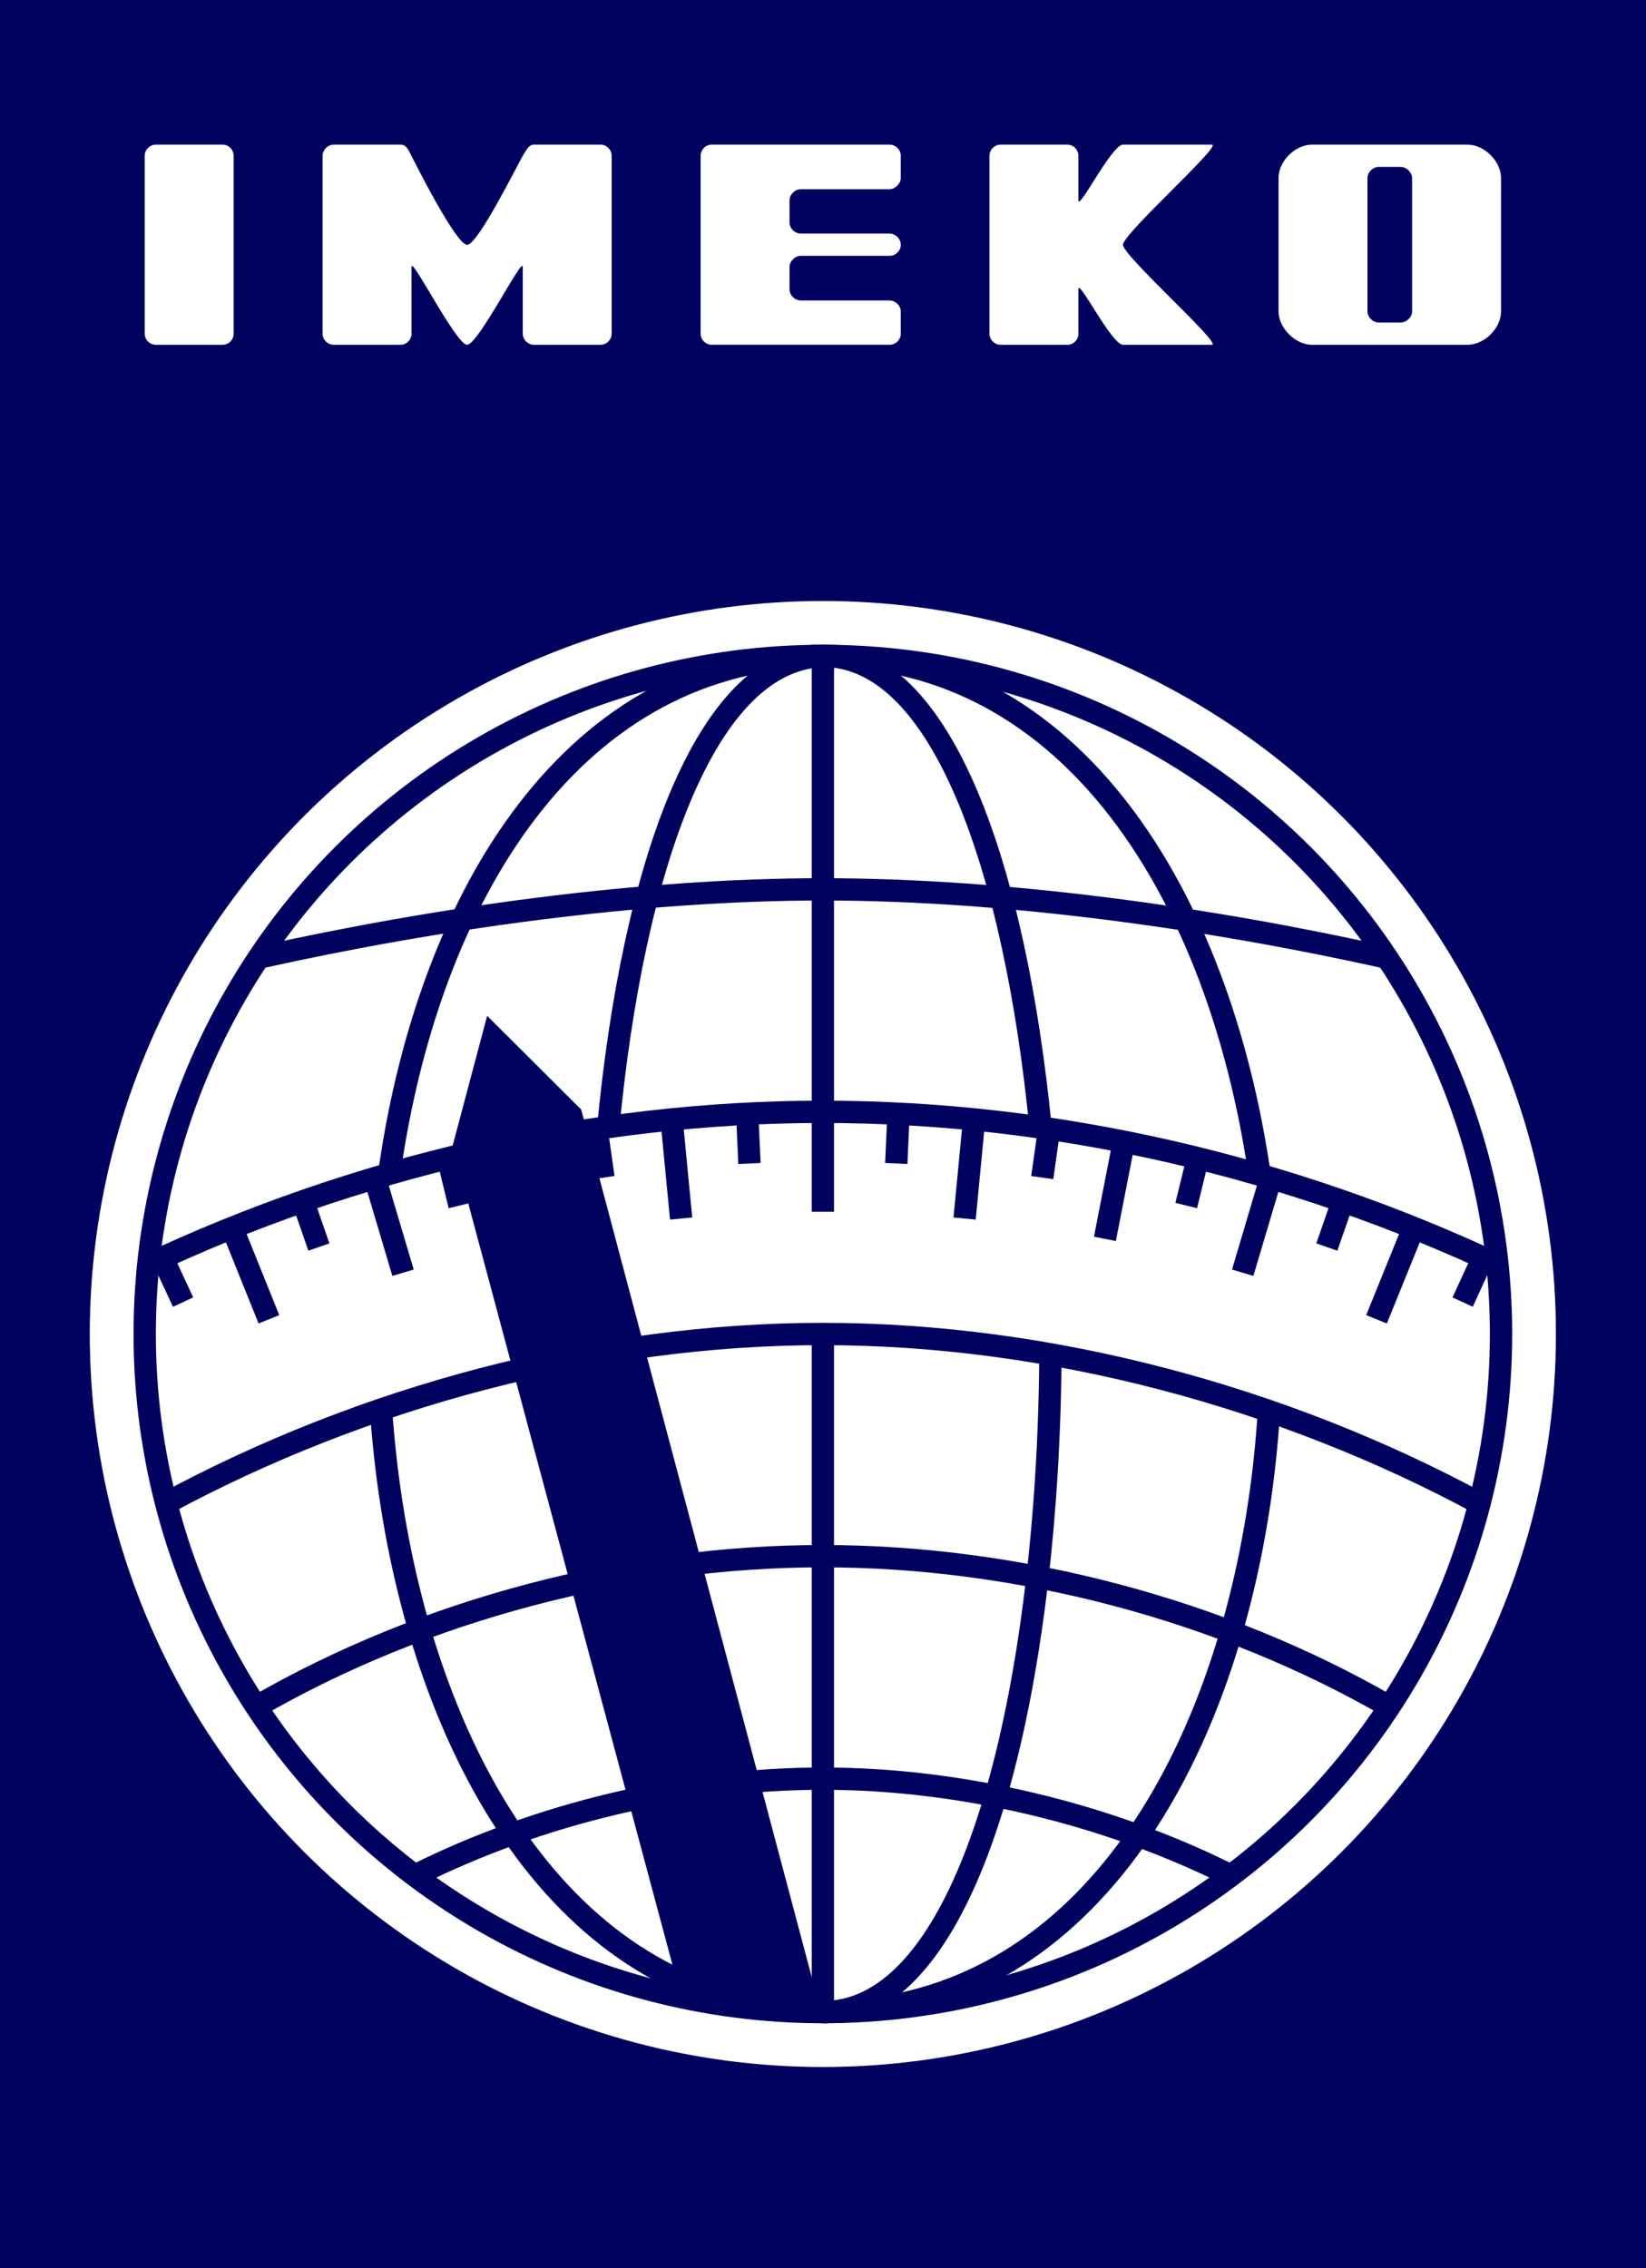 <?xml version="1.0" encoding="UTF-8" standalone="no"?>
<!-- Created with Inkscape (http://www.inkscape.org/) -->

<svg
   xmlns:dc="http://purl.org/dc/elements/1.1/"
   xmlns:cc="http://creativecommons.org/ns#"
   xmlns:rdf="http://www.w3.org/1999/02/22-rdf-syntax-ns#"
   xmlns:svg="http://www.w3.org/2000/svg"
   xmlns="http://www.w3.org/2000/svg"
   xmlns:sodipodi="http://sodipodi.sourceforge.net/DTD/sodipodi-0.dtd"
   xmlns:inkscape="http://www.inkscape.org/namespaces/inkscape"
   version="1.0"
   width="5.83in"
   height="8.034in"
   viewBox="0 0 5830 8033.11"
   id="svg2"
   xml:space="preserve"
   sodipodi:docname="emblem.svg"
   inkscape:version="0.92.3 (2405546, 2018-03-11)"><rect x="0" y="0" width="5830" height="8033.11" fill="#808080" stroke="none"/><sodipodi:namedview
   pagecolor="#ffffff"
   bordercolor="#666666"
   borderopacity="1"
   objecttolerance="10"
   gridtolerance="10"
   guidetolerance="10"
   inkscape:pageopacity="0"
   inkscape:pageshadow="2"
   inkscape:window-width="1169"
   inkscape:window-height="1214"
   id="namedview52"
   showgrid="false"
   fit-margin-top="0"
   fit-margin-left="0"
   fit-margin-right="0"
   fit-margin-bottom="0"
   inkscape:zoom="0.21024155"
   inkscape:cx="321.34912"
   inkscape:cy="280.9913"
   inkscape:window-x="840"
   inkscape:window-y="55"
   inkscape:window-maximized="0"
   inkscape:current-layer="svg2" />
 <defs
   id="defs4">
  <style
   type="text/css"
   id="style6" />
 </defs>
 <g
   transform="translate(-786.5,-2873.147)"
   id="Ebene 1">
  <rect
   width="5827"
   height="8031"
   x="788"
   y="2874"
   style="fill:#00005f;stroke:#00005f;stroke-width:3"
   id="rect9" />
  <circle
   cx="3701"
   cy="7598"
   r="2598"
   style="fill:none;stroke:#00005f;stroke-width:3"
   id="circle11" />
  <circle
   cx="3701"
   cy="7598"
   r="2598"
   style="fill:#ffffff;stroke:#00005f;stroke-width:3"
   id="circle13" />
  <circle
   cx="3701"
   cy="7598"
   r="2402"
   style="fill:none;stroke:#00005f;stroke-width:79"
   id="circle15" />
  <path
   d="m 5139,9513 c -429,-214 -946,-340 -1438,-340 -492,0 -1009,126 -1438,340"
   style="fill:none;stroke:#00005f;stroke-width:79"
   id="path17"
   inkscape:connector-curvature="0" />
  <path
   d="m 5709,8919 c -596,-345 -1318,-534 -2008,-534 -690,0 -1412,189 -2008,534"
   style="fill:none;stroke:#00005f;stroke-width:79"
   id="path19"
   inkscape:connector-curvature="0" />
  <path
   d="m 6027,8198 c -694,-375 -1519,-600 -2326,-600 -807,0 -1632,225 -2327,600"
   style="fill:none;stroke:#00005f;stroke-width:79"
   id="path21"
   inkscape:connector-curvature="0" />
  <path
   d="m 6103,7357 c -742,-350 -1572,-546 -2402,-546 -830,0 -1660,196 -2402,546"
   style="fill:none;stroke:#00005f;stroke-width:79"
   id="path23"
   inkscape:connector-curvature="0" />
  <path
   d="m 5690,6263 c -617,-137 -1337,-240 -1989,-240 -652,0 -1372,103 -1989,240"
   style="fill:none;stroke:#00005f;stroke-width:79"
   id="path25"
   inkscape:connector-curvature="0" />
  <path
   d="m 2165,7031 c 138,-985 652,-1835 1550,-1835 -898,0 -1412,850 -1550,1835 z"
   style="fill:none;stroke:#00005f;stroke-width:79"
   id="path27"
   inkscape:connector-curvature="0" />
  <path
   d="m 3715,10000 c -875,0 -1391,-832 -1542,-1802 -17,-109 -29,-220 -37,-332 8,112 20,223 37,332 151,970 667,1802 1542,1802 z"
   style="fill:none;stroke:#00005f;stroke-width:79"
   id="path29"
   inkscape:connector-curvature="0" />
  <path
   d="m 2941,6865 c 87,-912 343,-1669 774,-1669 -431,0 -687,757 -774,1669 z"
   style="fill:none;stroke:#00005f;stroke-width:79"
   id="path31"
   inkscape:connector-curvature="0" />
  <path
   d="m 3715,10000 c -443,0 -705,-832 -783,-1803 -13,-173 -21,-351 -23,-529 2,178 10,356 23,529 78,971 340,1803 783,1803 z"
   style="fill:none;stroke:#00005f;stroke-width:79"
   id="path33"
   inkscape:connector-curvature="0" />
  <path
   d="m 4507,7670 c -1,177 -8,354 -21,526 -73,971 -333,1804 -785,1804 452,0 712,-833 785,-1804 13,-172 20,-349 21,-526 z"
   style="fill:none;stroke:#00005f;stroke-width:79"
   id="path35"
   inkscape:connector-curvature="0" />
  <path
   d="m 3701,5196 c 423,0 681,757 771,1670 -90,-913 -348,-1670 -771,-1670 z"
   style="fill:none;stroke:#00005f;stroke-width:79"
   id="path37"
   inkscape:connector-curvature="0" />
  <path
   d="m 5281,7871 c -7,109 -18,217 -34,324 -145,972 -658,1805 -1546,1805 888,0 1401,-833 1546,-1805 16,-107 27,-215 34,-324 z"
   style="fill:none;stroke:#00005f;stroke-width:79"
   id="path39"
   inkscape:connector-curvature="0" />
  <path
   d="m 3701,5196 c 885,0 1404,852 1547,1838 C 5105,6048 4586,5196 3701,5196 Z"
   style="fill:none;stroke:#00005f;stroke-width:79"
   id="path41"
   inkscape:connector-curvature="0" />
  <path
   d="m 3701,7598 v 598 1804 -1804 z"
   style="fill:none;stroke:#00005f;stroke-width:79"
   id="path43"
   inkscape:connector-curvature="0" />
  <path
   d="M 3701,5196 V 6811 Z"
   style="fill:none;stroke:#00005f;stroke-width:79"
   id="path45"
   inkscape:connector-curvature="0" />
  <path
   d="m 3701,6811 v 354"
   style="fill:none;stroke:#00005f;stroke-width:79"
   id="path47"
   inkscape:connector-curvature="0" />
  <path
   d="m 3969,6817 -8,177"
   style="fill:none;stroke:#00005f;stroke-width:79"
   id="path49"
   inkscape:connector-curvature="0" />
  <path
   d="m 3433,6817 8,177"
   style="fill:none;stroke:#00005f;stroke-width:79"
   id="path51"
   inkscape:connector-curvature="0" />
  <path
   d="m 2899,6868 25,176"
   style="fill:none;stroke:#00005f;stroke-width:79"
   id="path53"
   inkscape:connector-curvature="0" />
  <path
   d="m 2372,6971 42,172"
   style="fill:none;stroke:#00005f;stroke-width:79"
   id="path55"
   inkscape:connector-curvature="0" />
  <path
   d="m 1858,7123 58,167"
   style="fill:none;stroke:#00005f;stroke-width:79"
   id="path57"
   inkscape:connector-curvature="0" />
  <path
   d="m 1360,7324 75,161"
   style="fill:none;stroke:#00005f;stroke-width:79"
   id="path59"
   inkscape:connector-curvature="0" />
  <path
   d="m 4503,6868 -25,176"
   style="fill:none;stroke:#00005f;stroke-width:79"
   id="path61"
   inkscape:connector-curvature="0" />
  <path
   d="m 5030,6971 -42,172"
   style="fill:none;stroke:#00005f;stroke-width:79"
   id="path63"
   inkscape:connector-curvature="0" />
  <path
   d="m 5544,7123 -58,167"
   style="fill:none;stroke:#00005f;stroke-width:79"
   id="path65"
   inkscape:connector-curvature="0" />
  <path
   d="m 6041,7324 -74,161"
   style="fill:none;stroke:#00005f;stroke-width:79"
   id="path67"
   inkscape:connector-curvature="0" />
  <path
   d="m 4237,6836 -34,353"
   style="fill:none;stroke:#00005f;stroke-width:79"
   id="path69"
   inkscape:connector-curvature="0" />
  <path
   d="m 4768,6913 -68,348"
   style="fill:none;stroke:#00005f;stroke-width:79"
   id="path71"
   inkscape:connector-curvature="0" />
  <path
   d="m 5289,7041 -101,340"
   style="fill:none;stroke:#00005f;stroke-width:79"
   id="path73"
   inkscape:connector-curvature="0" />
  <path
   d="m 5795,7218 -133,328"
   style="fill:none;stroke:#00005f;stroke-width:79"
   id="path75"
   inkscape:connector-curvature="0" />
  <path
   d="m 3165,6836 34,353"
   style="fill:none;stroke:#00005f;stroke-width:79"
   id="path77"
   inkscape:connector-curvature="0" />
  <path
   d="m 2634,6913 68,348"
   style="fill:none;stroke:#00005f;stroke-width:79"
   id="path79"
   inkscape:connector-curvature="0" />
  <path
   d="m 2113,7041 101,340"
   style="fill:none;stroke:#00005f;stroke-width:79"
   id="path81"
   inkscape:connector-curvature="0" />
  <path
   d="m 1607,7218 132,328"
   style="fill:none;stroke:#00005f;stroke-width:79"
   id="path83"
   inkscape:connector-curvature="0" />
  <path
   d="m 3191,9917 503,81 -849,-3195 -333,-332 -122,459 z"
   style="fill:#00005f"
   id="path85"
   inkscape:connector-curvature="0" />
  <g
   id="g87">
   <path
   d="m 1339,3385 h 236 c 22,0 39,18 39,40 v 630 c 0,21 -17,39 -39,39 h -236 c -22,0 -40,-18 -40,-39 v -630 c 0,-22 18,-40 40,-40 z"
   style="fill:#ffffff"
   id="path89"
   inkscape:connector-curvature="0" />
   <path
   d="m 1969,3385 h 236 c 20,0 28,18 39,40 11,22 158,315 197,315 39,0 185,-297 197,-315 12,-19 21,-40 39,-40 h 237 c 21,0 39,18 39,40 v 630 c 0,21 -18,39 -39,39 h -237 c -21,0 -39,-19 -39,-39 v -237 c 0,-39 -158,276 -197,276 -39,0 -197,-315 -197,-276 v 237 c 0,21 -17,39 -39,39 h -236 c -22,0 -40,-18 -40,-39 v -630 c 0,-22 19,-40 40,-40 z"
   style="fill:#ffffff"
   id="path91"
   inkscape:connector-curvature="0" />
   <path
   d="m 3307,3385 h 630 c 22,0 40,18 40,40 v 78 c 0,21 -21,40 -40,40 h -315 c -20,0 -39,19 -39,39 v 79 c 0,21 19,39 39,39 h 315 c 21,0 40,18 40,40 0,21 -18,39 -40,39 h -315 c -20,0 -39,20 -39,39 v 79 c 0,23 20,40 39,40 h 315 c 20,0 40,18 40,39 v 79 c 0,21 -18,39 -40,39 h -630 c -21,0 -39,-18 -39,-39 v -630 c 0,-22 18,-40 39,-40 z"
   style="fill:#ffffff"
   id="path93"
   inkscape:connector-curvature="0" />
   <path
   d="m 4331,3385 h 236 c 22,0 39,18 39,40 v 157 c 0,40 118,-197 158,-197 h 315 c 39,0 -315,315 -315,355 0,39 354,354 315,354 h -315 c -40,0 -158,-236 -158,-197 v 158 c 0,21 -17,39 -39,39 h -236 c -22,0 -40,-18 -40,-39 v -630 c 0,-22 18,-40 40,-40 z"
   style="fill:#ffffff"
   id="path95"
   inkscape:connector-curvature="0" />
   <path
   d="m 5433,3385 h 551 c 61,0 119,60 119,118 v 473 c 0,60 -59,118 -119,118 h -551 c -58,0 -118,-59 -118,-118 v -473 c 0,-59 59,-118 118,-118 z"
   style="fill:#ffffff"
   id="path97"
   inkscape:connector-curvature="0" />
   <path
   d="m 5669,3464 h 79 c 21,0 40,20 40,40 v 472 c 0,20 -20,39 -40,39 h -79 c -20,0 -39,-19 -39,-39 v -473 c 0,-20 19,-39 39,-39 z"
   style="fill:#00005f"
   id="path99"
   inkscape:connector-curvature="0" />
  </g>
 </g>
</svg>